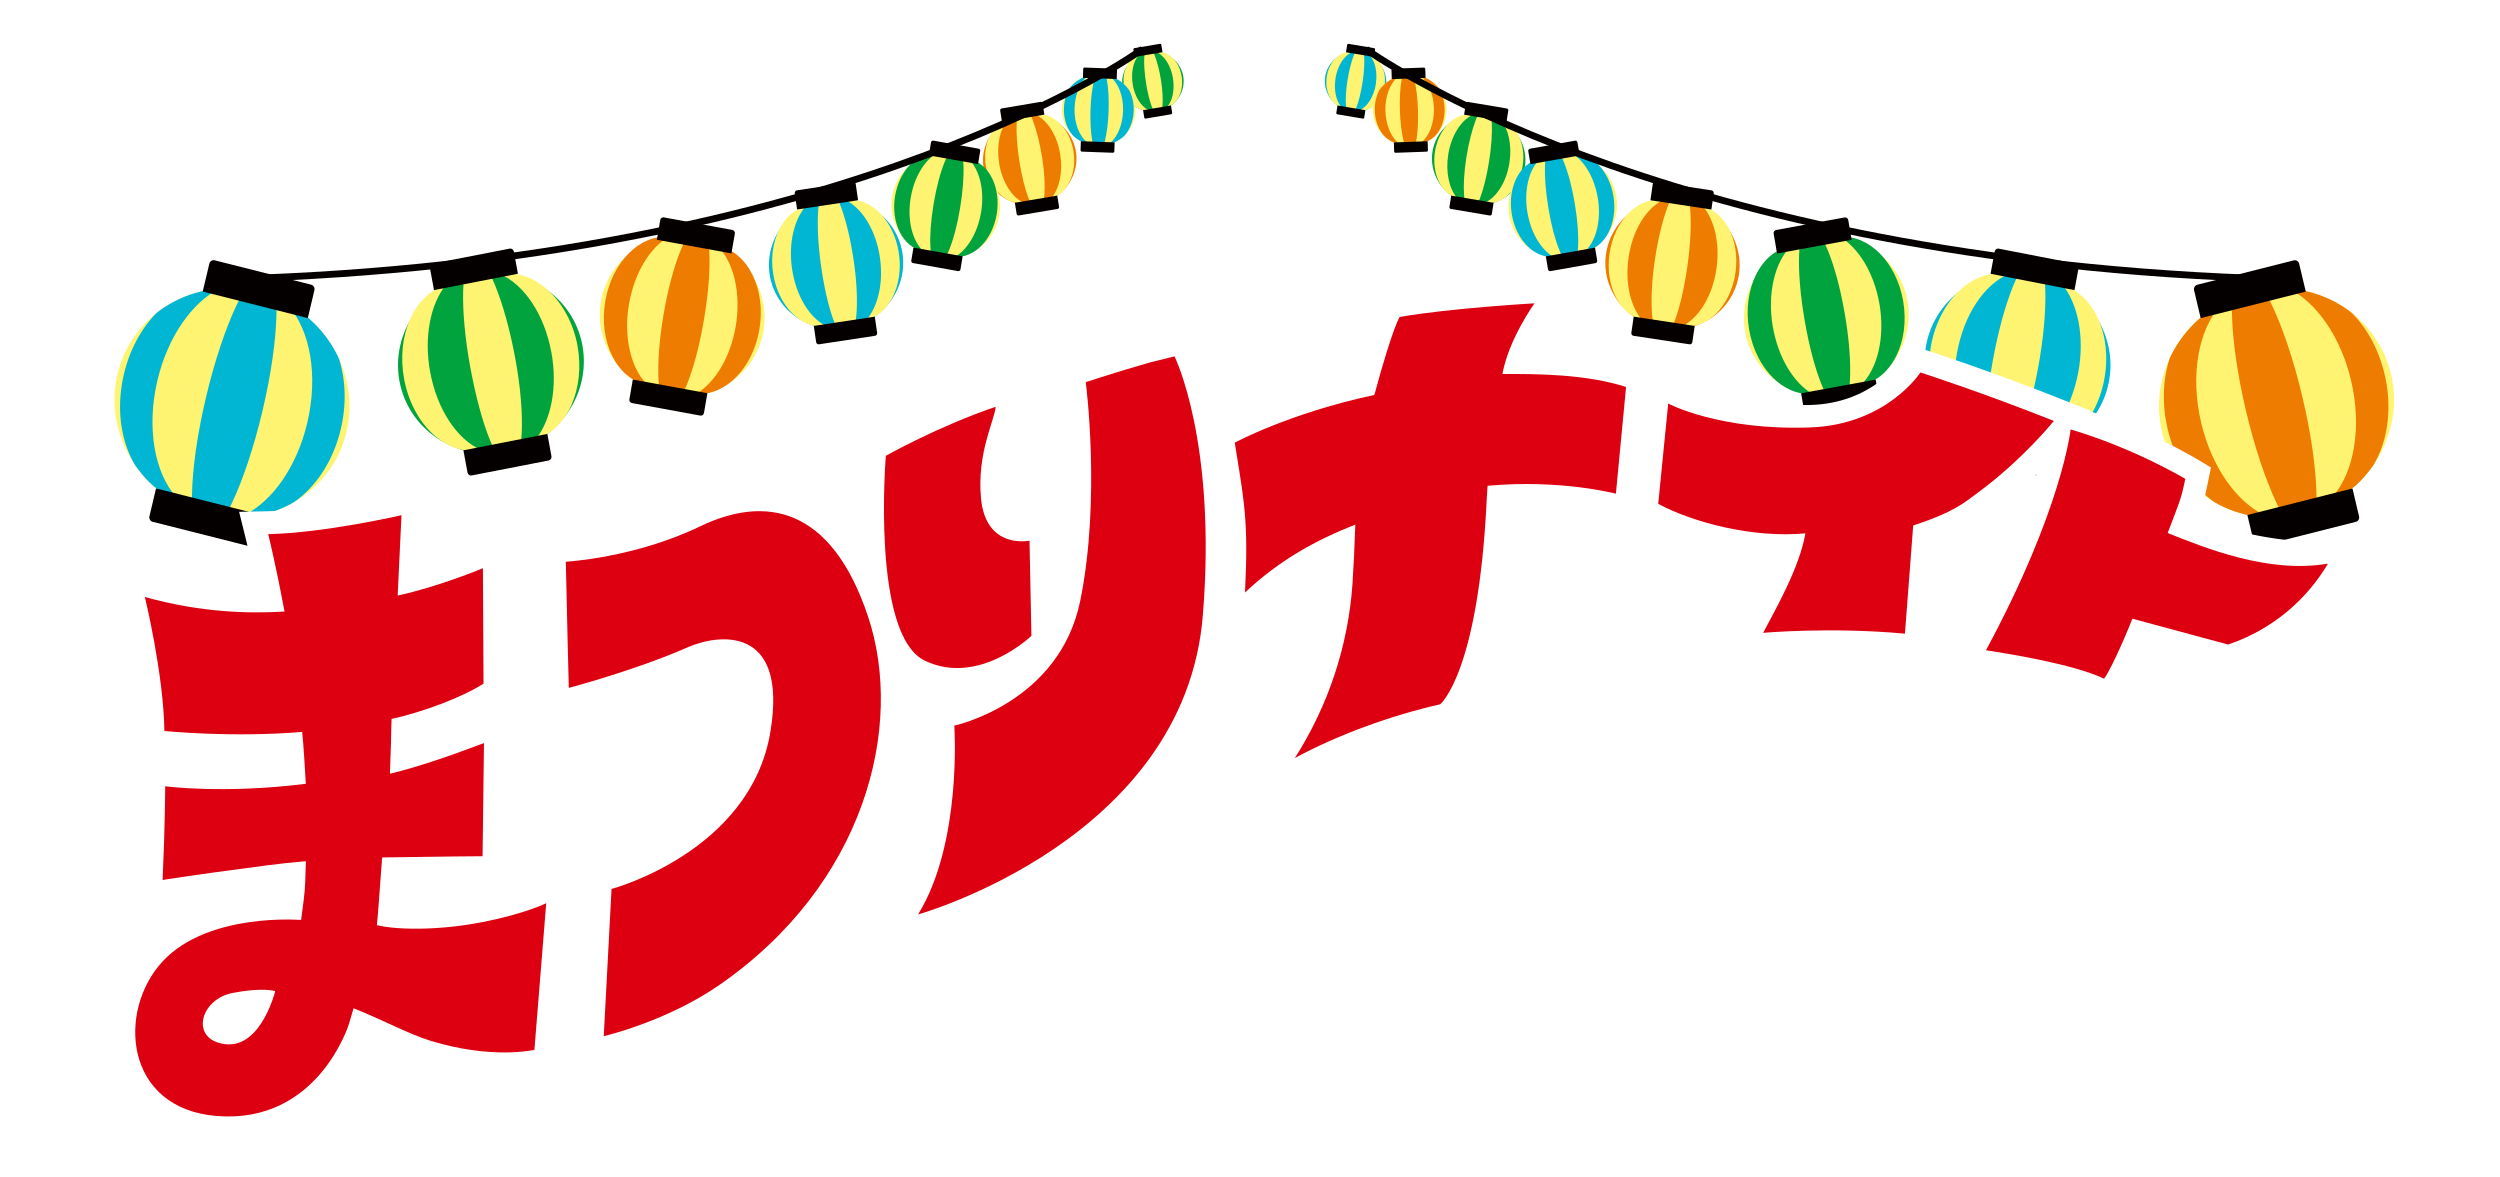 <?xml version="1.0" encoding="UTF-8"?>
<svg id="uuid-85b8ec42-59c4-46e1-b263-b478846a988e" data-name="レイヤー 2" xmlns="http://www.w3.org/2000/svg" xmlns:xlink="http://www.w3.org/1999/xlink" viewBox="0 0 654 308">
  <defs>
    <filter id="uuid-ce16d4af-b570-4dd7-8a3b-845460c00a28" data-name="drop-shadow-1" x="27.67" y="9.67" width="284" height="135" filterUnits="userSpaceOnUse">
      <feOffset dx="1.11" dy="1.11"/>
      <feGaussianBlur result="uuid-ec5d83f8-6e15-492f-9ce3-924ea2c9df8f" stdDeviation=".44"/>
      <feFlood flood-color="#060001" flood-opacity=".7"/>
      <feComposite in2="uuid-ec5d83f8-6e15-492f-9ce3-924ea2c9df8f" operator="in"/>
      <feComposite in="SourceGraphic"/>
    </filter>
    <clipPath id="uuid-e8fedf10-ab7d-4621-b523-fbaa7ad78fa4">
      <ellipse cx="286.33" cy="27.68" rx="9.35" ry="9.64" transform="translate(237.23 311.13) rotate(-85.7)" fill="none"/>
    </clipPath>
    <clipPath id="uuid-d5bbb532-3d07-4c5e-8461-131922ff0292">
      <path d="M89.53,111.88c-3.8,16.04-20.3,25.66-36.84,21.48-16.54-4.18-26.87-20.57-23.07-36.61,3.8-16.04,20.3-25.66,36.84-21.48s26.87,20.57,23.07,36.61Z" fill="none"/>
    </clipPath>
    <filter id="uuid-8645e2f7-a24c-47ed-968f-7e58b661ed0c" data-name="drop-shadow-2" x="344.67" y="9.67" width="284" height="135" filterUnits="userSpaceOnUse">
      <feOffset dx="1.11" dy="1.11"/>
      <feGaussianBlur result="uuid-1402bb09-53c9-45fa-afd4-bd35574ece2d" stdDeviation=".44"/>
      <feFlood flood-color="#060001" flood-opacity=".7"/>
      <feComposite in2="uuid-1402bb09-53c9-45fa-afd4-bd35574ece2d" operator="in"/>
      <feComposite in="SourceGraphic"/>
    </filter>
    <clipPath id="uuid-15efc6f0-e264-4c29-8eeb-35ccbcc45ece">
      <ellipse cx="367.67" cy="27.69" rx="9.64" ry="9.35" transform="translate(-1.04 27.68) rotate(-4.3)" fill="none"/>
    </clipPath>
    <clipPath id="uuid-3c261024-c1b0-4b00-a7d7-9399da0cf3de">
      <path d="M564.47,111.89c3.8,16.04,20.3,25.66,36.84,21.48,16.54-4.18,26.87-20.57,23.07-36.61-3.8-16.04-20.3-25.66-36.84-21.48-16.54,4.18-26.87,20.57-23.07,36.61Z" fill="none"/>
    </clipPath>
    <filter id="uuid-cfb1c42f-d13f-4a24-8473-d54a2ff0f245" data-name="drop-shadow-3" x="23.34" y="66.34" width="603" height="239" filterUnits="userSpaceOnUse">
      <feOffset dx=".38" dy=".38"/>
      <feGaussianBlur result="uuid-93dd2ab5-8b4e-4821-b6bc-cecbe6828d58" stdDeviation="1.89"/>
      <feFlood flood-color="#040000" flood-opacity=".75"/>
      <feComposite in2="uuid-93dd2ab5-8b4e-4821-b6bc-cecbe6828d58" operator="in"/>
      <feComposite in="SourceGraphic"/>
    </filter>
  </defs>
  <g id="uuid-60298ca6-caa2-478d-aa09-4a97baed7970" data-name="レイヤー 1">
    <g>
      <g>
        <g>
          <g filter="url(#uuid-ce16d4af-b570-4dd7-8a3b-845460c00a28)">
            <g>
              <ellipse cx="300.48" cy="20.24" rx="8.07" ry="7.81" transform="translate(7.73 90.9) rotate(-17.42)" fill="#00a33e"/>
              <g>
                <path d="M298.69,20.58c.81,5.1,2.2,8.8,3.29,8.61,1.08-.18,1.44-4.17.63-9.28-.81-5.1-2.35-9.09-3.43-8.91-1.08.18-1.3,4.47-.49,9.57Z" fill="#fff471"/>
                <path d="M295.2,20.87c-.48-3.04.16-5.86,1.52-7.48-2.71.73-4.4,4.21-3.79,8.02.63,3.98,3.52,6.8,6.45,6.31.01,0,.02,0,.03,0-1.99-.92-3.69-3.54-4.22-6.83Z" fill="#fff471"/>
                <path d="M305.74,19.41c.48,3.04-.16,5.86-1.52,7.48,2.71-.73,4.4-4.21,3.79-8.02-.63-3.98-3.52-6.8-6.45-6.31-.01,0-.02,0-.03,0,1.99.92,3.69,3.54,4.22,6.83Z" fill="#fff471"/>
                <ellipse cx="300.48" cy="20.24" rx="8.07" ry="7.81" transform="translate(7.73 90.9) rotate(-17.42)" fill="none"/>
              </g>
              <path d="M305.28,28.78l-6.7,1.13c-.17.03-.32-.09-.35-.26l-.31-1.94,7.3-1.23.31,1.94c.03.17-.09.33-.25.36Z" fill="#040000"/>
              <path d="M303,12.55l-7.3,1.23-.31-1.94c-.03-.17.09-.33.25-.36l6.7-1.13c.17-.03.32.09.35.26l.31,1.94Z" fill="#040000"/>
            </g>
            <g>
              <ellipse cx="286.33" cy="27.68" rx="9.35" ry="9.64" transform="translate(237.23 311.13) rotate(-85.7)" fill="#fff471"/>
              <g clip-path="url(#uuid-e8fedf10-ab7d-4621-b523-fbaa7ad78fa4)">
                <ellipse cx="286.53" cy="27.73" rx="11.2" ry="2.37" transform="translate(249.47 313.2) rotate(-88.13)" fill="#00b6d2"/>
                <path d="M280,27.15c.12-3.68,1.52-6.83,3.47-8.41-3.35.2-6.11,3.88-6.26,8.49-.16,4.82,2.59,8.82,6.14,8.95.01,0,.03,0,.04,0-2.12-1.56-3.53-5.04-3.4-9.03Z" fill="#00b6d2"/>
                <path d="M292.68,27.98c-.12,3.68-1.52,6.83-3.47,8.41,3.35-.2,6.11-3.88,6.26-8.49.16-4.82-2.59-8.82-6.14-8.95-.01,0-.03,0-.04,0,2.12,1.56,3.53,5.04,3.4,9.03Z" fill="#00b6d2"/>
              </g>
              <path d="M290.03,38.85l-8.12-.29c-.2,0-.36-.18-.35-.39l.08-2.34,8.84.31-.08,2.34c0,.21-.17.37-.37.36Z" fill="#040000"/>
              <path d="M291.02,19.57l-8.84-.31.08-2.34c0-.21.17-.37.37-.36l8.12.29c.2,0,.36.18.35.39l-.08,2.34Z" fill="#040000"/>
            </g>
            <g>
              <ellipse cx="268.27" cy="40.57" rx="12.27" ry="11.86" transform="translate(.16 82.19) rotate(-17.42)" fill="#ee7c00"/>
              <g>
                <path d="M265.56,41.08c1.24,7.75,3.35,13.36,4.99,13.09,1.64-.28,2.19-6.34.96-14.09-1.24-7.75-3.57-13.81-5.21-13.54-1.64.28-1.97,6.79-.74,14.54Z" fill="#fff471"/>
                <path d="M260.25,41.52c-.74-4.62.25-8.91,2.3-11.36-4.12,1.1-6.68,6.39-5.76,12.18s5.35,10.33,9.81,9.58c.02,0,.03,0,.05-.01-3.02-1.4-5.61-5.38-6.4-10.38Z" fill="#fff471"/>
                <path d="M276.25,39.31c.74,4.62-.25,8.91-2.3,11.36,4.12-1.1,6.68-6.39,5.76-12.18-.96-6.04-5.35-10.33-9.81-9.58-.02,0-.03,0-.05.01,3.02,1.4,5.61,5.38,6.4,10.38Z" fill="#fff471"/>
                <ellipse cx="268.27" cy="40.57" rx="12.27" ry="11.86" transform="translate(.16 82.19) rotate(-17.42)" fill="none"/>
              </g>
              <path d="M275.56,53.54l-10.18,1.72c-.25.04-.49-.13-.53-.39l-.47-2.94,11.09-1.87.47,2.94c.04.26-.13.51-.38.55Z" fill="#040000"/>
              <path d="M272.1,28.88l-11.09,1.87-.47-2.94c-.04-.26.13-.51.38-.55l10.18-1.72c.25-.04.49.13.53.39l.47,2.94Z" fill="#040000"/>
            </g>
            <g>
              <ellipse cx="246.3" cy="52.71" rx="13.78" ry="14.26" transform="translate(116.99 268.86) rotate(-71.19)" fill="#fff471"/>
              <g>
                <path d="M243.13,52.21c-1.5,9-1.04,15.68.86,16.01,1.91.34,4.54-5.79,6.04-14.79,1.5-9,1.15-15.96-.76-16.3-1.91-.34-4.64,6.08-6.14,15.07Z" fill="#00a33e"/>
                <path d="M237.14,50.62c.89-5.36,3.55-9.68,6.71-11.58-4.94-.4-9.69,4.41-10.81,11.12-1.17,7.01,2.08,13.44,7.24,14.36.02,0,.04,0,.06,0-2.8-2.72-4.18-8.1-3.21-13.91Z" fill="#00a33e"/>
                <path d="M255.53,54.45c-.89,5.36-3.55,9.68-6.71,11.58,4.94.4,9.69-4.41,10.81-11.12,1.17-7.01-2.08-13.44-7.24-14.36-.02,0-.04,0-.06,0,2.8,2.72,4.18,8.1,3.21,13.91Z" fill="#00a33e"/>
                <ellipse cx="246.3" cy="52.71" rx="13.78" ry="14.26" transform="translate(116.99 268.86) rotate(-71.19)" fill="none"/>
              </g>
              <path d="M249.53,69.81l-11.81-2.1c-.29-.05-.49-.34-.44-.64l.57-3.41,12.87,2.28-.57,3.41c-.05.3-.33.5-.62.45Z" fill="#040000"/>
              <path d="M254.74,41.82l-12.87-2.28.57-3.41c.05-.3.33-.5.62-.45l11.81,2.1c.29.05.49.34.44.64l-.57,3.41Z" fill="#040000"/>
            </g>
            <g>
              <path d="M198.6,85.54c-1.96,11.39-13.07,18.87-24.81,16.72-11.74-2.15-19.67-13.13-17.71-24.52,1.96-11.39,13.07-18.87,24.81-16.72,11.74,2.15,19.67,13.13,17.71,24.52Z" fill="#fff471"/>
              <g>
                <path d="M172.53,80.85c-2.35,13.64-1.71,24.35,1.18,24.88,2.89.53,6.94-9.32,9.29-22.96,2.35-13.64,1.89-24.26-1-24.79-2.89-.53-7.12,9.24-9.46,22.87Z" fill="#ee7c00"/>
                <path d="M163.45,78.39c1.4-8.12,5.46-14.66,10.28-17.51-7.49-.66-14.74,6.6-16.49,16.77-1.83,10.63,3.04,20.41,10.87,21.85.03,0,.06,0,.09.01-4.22-4.15-6.27-12.33-4.76-21.13Z" fill="#ee7c00"/>
                <path d="M191.33,84.37c-1.4,8.12-5.46,14.66-10.28,17.51,7.49.66,14.74-6.6,16.49-16.77,1.83-10.63-3.04-20.41-10.87-21.85-.03,0-.06,0-.09-.01,4.22,4.15,6.27,12.33,4.76,21.13Z" fill="#ee7c00"/>
                <path d="M198.6,85.54c-1.96,11.39-13.07,18.87-24.81,16.72-11.74-2.15-19.67-13.13-17.71-24.52,1.96-11.39,13.07-18.87,24.81-16.72,11.74,2.15,19.67,13.13,17.71,24.52Z" fill="none"/>
              </g>
              <path d="M182.1,107.61l-17.9-3.28c-.44-.08-.74-.52-.66-.98l.89-5.17,19.51,3.58-.89,5.17c-.08.46-.5.76-.95.68Z" fill="#040000"/>
              <path d="M190.23,65.19l-19.51-3.58.89-5.17c.08-.46.5-.76.95-.68l17.9,3.28c.44.08.74.52.66.98l-.89,5.17Z" fill="#040000"/>
            </g>
            <g>
              <path d="M89.53,111.88c-3.8,16.04-20.3,25.66-36.84,21.48-16.54-4.18-26.87-20.57-23.07-36.61,3.8-16.04,20.3-25.66,36.84-21.48s26.87,20.57,23.07,36.61Z" fill="#fff471"/>
              <g clip-path="url(#uuid-d5bbb532-3d07-4c5e-8461-131922ff0292)">
                <ellipse cx="60.17" cy="104.6" rx="35.75" ry="7.6" transform="translate(-55.47 139.1) rotate(-76.7)" fill="#00b6d2"/>
                <path d="M40.08,98.37c2.71-11.44,9.09-20.37,16.21-23.98-10.61-1.64-21.59,8.02-24.98,22.35-3.55,14.97,2.52,29.37,13.55,32.16.04.01.09.02.13.03-5.65-6.32-7.85-18.15-4.91-30.56Z" fill="#00b6d2"/>
                <path d="M79.27,109.52c-2.71,11.44-9.09,20.37-16.21,23.98,10.61,1.64,21.59-8.02,24.98-22.35,3.55-14.97-2.52-29.37-13.55-32.16-.04-.01-.09-.02-.13-.03,5.65,6.32,7.85,18.15,4.91,30.56Z" fill="#00b6d2"/>
              </g>
              <path d="M64.06,141.77l-25.22-6.37c-.63-.16-1.01-.81-.86-1.45l1.73-7.29,27.49,6.94-1.73,7.29c-.15.64-.78,1.04-1.41.88Z" fill="#040000"/>
              <path d="M79.41,82.1l-27.49-6.94,1.73-7.29c.15-.64.78-1.04,1.41-.88l25.22,6.37c.63.16,1.01.81.86,1.45l-1.73,7.29Z" fill="#040000"/>
            </g>
            <g>
              <path d="M151.25,89.26c2.35,12.82-6.45,25.29-19.67,27.87-13.22,2.57-25.84-5.73-28.19-18.55-2.35-12.82,6.45-25.29,19.67-27.87,13.22-2.57,25.84,5.73,28.19,18.55Z" fill="#00a33e"/>
              <g>
                <path d="M121.94,95.07c2.82,15.35,7.28,26.4,10.53,25.76,3.25-.63,4.06-12.71,1.24-28.06-2.82-15.35-7.74-27.28-10.99-26.65-3.25.63-3.6,13.59-.79,28.94Z" fill="#fff471"/>
                <path d="M111.42,96.22c-1.68-9.14.07-17.71,4.05-22.71-8.15,2.4-12.97,13.04-10.87,24.49,2.2,11.96,11.12,20.27,19.94,18.56.03,0,.07-.02.1-.02-6.06-2.64-11.4-10.41-13.21-20.32Z" fill="#fff471"/>
                <path d="M143.13,91.03c1.68,9.14-.07,17.71-4.05,22.71,8.15-2.4,12.97-13.04,10.87-24.49s-11.12-20.27-19.94-18.56c-.03,0-.07.02-.1.02,6.06,2.64,11.4,10.41,13.21,20.32Z" fill="#fff471"/>
                <path d="M151.25,89.26c2.35,12.82-6.45,25.29-19.67,27.87-13.22,2.57-25.84-5.73-28.19-18.55-2.35-12.82,6.45-25.29,19.67-27.87,13.22-2.57,25.84,5.73,28.19,18.55Z" fill="none"/>
              </g>
              <path d="M142.42,119.35l-20.15,3.92c-.5.1-.98-.24-1.08-.76l-1.07-5.82,21.96-4.28,1.07,5.82c.09.51-.23,1.01-.73,1.11Z" fill="#040000"/>
              <path d="M134.38,70.5l-21.96,4.28-1.07-5.82c-.09-.51.23-1.01.73-1.11l20.15-3.92c.5-.1.98.24,1.08.76l1.07,5.82Z" fill="#040000"/>
            </g>
            <g>
              <ellipse cx="217.61" cy="67.95" rx="17.6" ry="17.03" transform="translate(-10.28 61.72) rotate(-15.78)" fill="#00b6d2"/>
              <g>
                <path d="M213.7,68.62c1.6,11.15,4.5,19.25,6.87,18.89s3.29-9.04,1.69-20.19c-1.6-11.15-4.81-19.9-7.17-19.55-2.36.36-2.98,9.69-1.39,20.85Z" fill="#fff471"/>
                <path d="M206.08,69.13c-.95-6.64.55-12.77,3.56-16.25-5.94,1.48-9.72,9.01-8.53,17.34,1.25,8.69,7.45,14.95,13.85,13.98.02,0,.05,0,.07-.01-4.3-2.08-7.92-7.85-8.95-15.05Z" fill="#fff471"/>
                <path d="M229.09,66.34c.95,6.64-.55,12.77-3.56,16.25,5.94-1.48,9.72-9.01,8.53-17.34-1.25-8.69-7.45-14.95-13.85-13.98-.02,0-.05,0-.07.01,4.3,2.08,7.92,7.85,8.95,15.05Z" fill="#fff471"/>
                <ellipse cx="217.61" cy="67.95" rx="17.6" ry="17.03" transform="translate(-10.28 61.72) rotate(-15.78)" fill="none"/>
              </g>
              <path d="M227.78,86.74l-14.64,2.22c-.36.06-.7-.2-.75-.58l-.61-4.23,15.96-2.42.61,4.23c.05.37-.2.72-.56.78Z" fill="#040000"/>
              <path d="M223.37,51.27l-15.96,2.42-.61-4.23c-.05-.37.2-.72.56-.78l14.64-2.22c.36-.06.7.2.75.58l.61,4.23Z" fill="#040000"/>
            </g>
            <path d="M297.77,11.74s-73.86,53.93-231.3,59.9" fill="none" stroke="#040000" stroke-miterlimit="10" stroke-width="1.79"/>
          </g>
          <g filter="url(#uuid-8645e2f7-a24c-47ed-968f-7e58b661ed0c)">
            <g>
              <ellipse cx="353.52" cy="20.25" rx="7.81" ry="8.07" transform="translate(228.35 351.49) rotate(-72.58)" fill="#00b6d2"/>
              <g>
                <path d="M355.31,20.59c-.81,5.1-2.2,8.8-3.29,8.61s-1.44-4.17-.63-9.28,2.35-9.09,3.43-8.91c1.08.18,1.3,4.47.49,9.57Z" fill="#fff471"/>
                <path d="M358.8,20.88c.48-3.04-.16-5.86-1.52-7.48,2.71.73,4.4,4.21,3.79,8.02-.63,3.98-3.52,6.8-6.45,6.31-.01,0-.02,0-.03,0,1.99-.92,3.69-3.54,4.22-6.83Z" fill="#fff471"/>
                <path d="M348.26,19.42c-.48,3.04.16,5.86,1.52,7.48-2.71-.73-4.4-4.21-3.79-8.02.63-3.98,3.52-6.8,6.45-6.31.01,0,.02,0,.03,0-1.99.92-3.69,3.54-4.22,6.83Z" fill="#fff471"/>
                <ellipse cx="353.52" cy="20.25" rx="7.81" ry="8.07" transform="translate(228.35 351.49) rotate(-72.58)" fill="none"/>
              </g>
              <path d="M348.72,28.79l6.7,1.13c.17.03.32-.09.35-.26l.31-1.94-7.3-1.23-.31,1.94c-.03.17.09.33.25.36Z" fill="#040000"/>
              <path d="M351,12.56l7.3,1.23.31-1.94c.03-.17-.09-.33-.25-.36l-6.7-1.13c-.17-.03-.32.09-.35.26l-.31,1.94Z" fill="#040000"/>
            </g>
            <g>
              <ellipse cx="367.67" cy="27.69" rx="9.64" ry="9.35" transform="translate(-1.04 27.68) rotate(-4.3)" fill="#fff471"/>
              <g clip-path="url(#uuid-15efc6f0-e264-4c29-8eeb-35ccbcc45ece)">
                <ellipse cx="367.47" cy="27.74" rx="2.37" ry="11.2" transform="translate(-.71 11.99) rotate(-1.87)" fill="#ee7c00"/>
                <path d="M374,27.16c-.12-3.68-1.52-6.83-3.47-8.41,3.35.2,6.11,3.88,6.26,8.49.16,4.82-2.59,8.82-6.14,8.95-.01,0-.03,0-.04,0,2.12-1.56,3.53-5.04,3.4-9.03Z" fill="#ee7c00"/>
                <path d="M361.32,27.99c.12,3.68,1.52,6.83,3.47,8.41-3.35-.2-6.11-3.88-6.26-8.49-.16-4.82,2.59-8.82,6.14-8.95.01,0,.03,0,.04,0-2.12,1.56-3.53,5.04-3.4,9.03Z" fill="#ee7c00"/>
              </g>
              <path d="M363.97,38.86l8.12-.29c.2,0,.36-.18.35-.39l-.08-2.34-8.84.31.08,2.34c0,.21.17.37.37.36Z" fill="#040000"/>
              <path d="M362.98,19.58l8.84-.31-.08-2.34c0-.21-.17-.37-.37-.36l-8.12.29c-.2,0-.36.18-.35.39l.08,2.34Z" fill="#040000"/>
            </g>
            <g>
              <ellipse cx="385.73" cy="40.58" rx="11.86" ry="12.27" transform="translate(231.52 396.46) rotate(-72.58)" fill="#00a33e"/>
              <g>
                <path d="M388.44,41.09c-1.24,7.75-3.35,13.36-4.99,13.09-1.64-.28-2.19-6.34-.96-14.09,1.24-7.75,3.57-13.81,5.21-13.54,1.64.28,1.97,6.79.74,14.54Z" fill="#fff471"/>
                <path d="M393.75,41.53c.74-4.62-.25-8.91-2.3-11.36,4.12,1.1,6.68,6.39,5.76,12.18-.96,6.04-5.35,10.33-9.81,9.58-.02,0-.03,0-.05-.01,3.02-1.4,5.61-5.38,6.4-10.38Z" fill="#fff471"/>
                <path d="M377.75,39.32c-.74,4.62.25,8.91,2.3,11.36-4.12-1.1-6.68-6.39-5.76-12.18.96-6.04,5.35-10.33,9.81-9.58.02,0,.03,0,.05.01-3.02,1.4-5.61,5.38-6.4,10.38Z" fill="#fff471"/>
                <ellipse cx="385.73" cy="40.58" rx="11.86" ry="12.27" transform="translate(231.52 396.46) rotate(-72.58)" fill="none"/>
              </g>
              <path d="M378.44,53.55l10.18,1.72c.25.04.49-.13.53-.39l.47-2.94-11.09-1.87-.47,2.94c-.04.26.13.51.38.55Z" fill="#040000"/>
              <path d="M381.9,28.89l11.09,1.87.47-2.94c.04-.26-.13-.51-.38-.55l-10.18-1.72c-.25-.04-.49.13-.53.39l-.47,2.94Z" fill="#040000"/>
            </g>
            <g>
              <ellipse cx="407.7" cy="52.72" rx="14.26" ry="13.78" transform="translate(4.78 134.28) rotate(-18.81)" fill="#fff471"/>
              <g>
                <path d="M410.87,52.22c1.5,9,1.04,15.68-.86,16.01-1.91.34-4.54-5.79-6.04-14.79-1.5-9-1.15-15.96.76-16.3s4.64,6.08,6.14,15.07Z" fill="#00b6d2"/>
                <path d="M416.86,50.63c-.89-5.36-3.55-9.68-6.71-11.58,4.94-.4,9.69,4.41,10.81,11.12,1.17,7.01-2.08,13.44-7.24,14.36-.02,0-.04,0-.06,0,2.8-2.72,4.18-8.1,3.21-13.91Z" fill="#00b6d2"/>
                <path d="M398.47,54.46c.89,5.36,3.55,9.68,6.71,11.58-4.94.4-9.69-4.41-10.81-11.12-1.17-7.01,2.08-13.44,7.24-14.36.02,0,.04,0,.06,0-2.8,2.72-4.18,8.1-3.21,13.91Z" fill="#00b6d2"/>
                <ellipse cx="407.7" cy="52.72" rx="14.26" ry="13.78" transform="translate(4.78 134.28) rotate(-18.81)" fill="none"/>
              </g>
              <path d="M404.47,69.82l11.81-2.1c.29-.05.49-.34.44-.64l-.57-3.41-12.87,2.28.57,3.41c.05.3.33.5.62.45Z" fill="#040000"/>
              <path d="M399.26,41.83l12.87-2.28-.57-3.41c-.05-.3-.33-.5-.62-.45l-11.81,2.1c-.29.05-.49.34-.44.64l.57,3.41Z" fill="#040000"/>
            </g>
            <g>
              <path d="M455.4,85.55c1.96,11.39,13.07,18.87,24.81,16.72,11.74-2.15,19.67-13.13,17.71-24.52-1.96-11.39-13.07-18.87-24.81-16.72-11.74,2.15-19.67,13.13-17.71,24.52Z" fill="#fff471"/>
              <g>
                <path d="M481.47,80.86c2.35,13.64,1.71,24.35-1.18,24.88-2.89.53-6.94-9.32-9.29-22.96-2.35-13.64-1.89-24.26,1-24.79,2.89-.53,7.12,9.24,9.46,22.87Z" fill="#00a33e"/>
                <path d="M490.55,78.4c-1.4-8.12-5.46-14.66-10.28-17.51,7.49-.66,14.74,6.6,16.49,16.77,1.83,10.63-3.04,20.41-10.87,21.85-.03,0-.06,0-.09.01,4.22-4.15,6.27-12.33,4.76-21.13Z" fill="#00a33e"/>
                <path d="M462.67,84.38c1.4,8.12,5.46,14.66,10.28,17.51-7.49.66-14.74-6.6-16.49-16.77-1.83-10.63,3.04-20.41,10.87-21.85.03,0,.06,0,.09-.01-4.22,4.15-6.27,12.33-4.76,21.13Z" fill="#00a33e"/>
                <path d="M455.4,85.55c1.96,11.39,13.07,18.87,24.81,16.72,11.74-2.15,19.67-13.13,17.71-24.52-1.96-11.39-13.07-18.87-24.81-16.72-11.74,2.15-19.67,13.13-17.71,24.52Z" fill="none"/>
              </g>
              <path d="M471.9,107.62l17.9-3.28c.44-.08.74-.52.66-.98l-.89-5.17-19.51,3.58.89,5.17c.08.46.5.76.95.68Z" fill="#040000"/>
              <path d="M463.77,65.2l19.51-3.58-.89-5.17c-.08-.46-.5-.76-.95-.68l-17.9,3.28c-.44.08-.74.52-.66.98l.89,5.17Z" fill="#040000"/>
            </g>
            <g>
              <path d="M564.47,111.89c3.8,16.04,20.3,25.66,36.84,21.48,16.54-4.18,26.87-20.57,23.07-36.61-3.8-16.04-20.3-25.66-36.84-21.48-16.54,4.18-26.87,20.57-23.07,36.61Z" fill="#fff471"/>
              <g clip-path="url(#uuid-3c261024-c1b0-4b00-a7d7-9399da0cf3de)">
                <ellipse cx="593.83" cy="104.61" rx="7.6" ry="35.75" transform="translate(-8.14 139.39) rotate(-13.3)" fill="#ee7c00"/>
                <path d="M613.92,98.38c-2.71-11.44-9.09-20.37-16.21-23.98,10.61-1.64,21.59,8.02,24.98,22.35,3.55,14.97-2.52,29.37-13.55,32.16-.04.01-.09.02-.13.03,5.65-6.32,7.85-18.15,4.91-30.56Z" fill="#ee7c00"/>
                <path d="M574.73,109.53c2.71,11.44,9.09,20.37,16.21,23.98-10.61,1.64-21.59-8.02-24.98-22.35-3.55-14.97,2.52-29.37,13.55-32.16.04-.01.09-.02.13-.03-5.65,6.32-7.85,18.15-4.91,30.56Z" fill="#ee7c00"/>
              </g>
              <path d="M589.94,141.78l25.22-6.37c.63-.16,1.01-.81.86-1.45l-1.73-7.29-27.49,6.94,1.73,7.29c.15.64.78,1.04,1.41.88Z" fill="#040000"/>
              <path d="M574.59,82.11l27.49-6.94-1.73-7.29c-.15-.64-.78-1.04-1.41-.88l-25.22,6.37c-.63.16-1.01.81-.86,1.45l1.73,7.29Z" fill="#040000"/>
            </g>
            <g>
              <path d="M502.75,89.27c-2.35,12.82,6.45,25.29,19.67,27.87,13.22,2.57,25.84-5.73,28.19-18.55,2.35-12.82-6.45-25.29-19.67-27.87-13.22-2.57-25.84,5.73-28.19,18.55Z" fill="#00b6d2"/>
              <g>
                <path d="M532.06,95.08c-2.82,15.35-7.28,26.4-10.53,25.76-3.25-.63-4.06-12.71-1.24-28.06,2.82-15.35,7.74-27.28,10.99-26.65,3.25.63,3.6,13.59.79,28.94Z" fill="#fff471"/>
                <path d="M542.58,96.23c1.68-9.14-.07-17.71-4.05-22.71,8.15,2.4,12.97,13.04,10.87,24.49-2.2,11.96-11.12,20.27-19.94,18.56-.03,0-.07-.02-.1-.02,6.06-2.64,11.4-10.41,13.21-20.32Z" fill="#fff471"/>
                <path d="M510.87,91.04c-1.68,9.14.07,17.71,4.05,22.71-8.15-2.4-12.97-13.04-10.87-24.49,2.2-11.96,11.12-20.27,19.94-18.56.03,0,.07.02.1.02-6.06,2.64-11.4,10.41-13.21,20.32Z" fill="#fff471"/>
                <path d="M502.75,89.27c-2.35,12.82,6.45,25.29,19.67,27.87,13.22,2.57,25.84-5.73,28.19-18.55,2.35-12.82-6.45-25.29-19.67-27.87-13.22-2.57-25.84,5.73-28.19,18.55Z" fill="none"/>
              </g>
              <path d="M511.58,119.35l20.15,3.92c.5.1.98-.24,1.08-.76l1.07-5.82-21.96-4.28-1.07,5.82c-.09.51.23,1.01.73,1.11Z" fill="#040000"/>
              <path d="M519.62,70.51l21.96,4.28,1.07-5.82c.09-.51-.23-1.01-.73-1.11l-20.15-3.92c-.5-.1-.98.24-1.08.76l-1.07,5.82Z" fill="#040000"/>
            </g>
            <g>
              <ellipse cx="436.39" cy="67.96" rx="17.03" ry="17.6" transform="translate(252.34 469.43) rotate(-74.22)" fill="#ee7c00"/>
              <g>
                <path d="M440.3,68.63c-1.6,11.15-4.5,19.25-6.87,18.89-2.36-.36-3.29-9.04-1.69-20.19,1.6-11.15,4.81-19.9,7.17-19.55s2.98,9.69,1.39,20.85Z" fill="#fff471"/>
                <path d="M447.92,69.14c.95-6.64-.55-12.77-3.56-16.25,5.94,1.48,9.72,9.01,8.53,17.34-1.25,8.69-7.45,14.95-13.85,13.98-.02,0-.05,0-.07-.01,4.3-2.08,7.92-7.85,8.95-15.05Z" fill="#fff471"/>
                <path d="M424.91,66.35c-.95,6.64.55,12.77,3.56,16.25-5.94-1.48-9.72-9.01-8.53-17.34,1.25-8.69,7.45-14.95,13.85-13.98.02,0,.05,0,.07.01-4.3,2.08-7.92,7.85-8.95,15.05Z" fill="#fff471"/>
                <ellipse cx="436.39" cy="67.96" rx="17.03" ry="17.6" transform="translate(252.34 469.43) rotate(-74.22)" fill="none"/>
              </g>
              <path d="M426.22,86.74l14.64,2.22c.36.06.7-.2.75-.58l.61-4.23-15.96-2.42-.61,4.23c-.05.37.2.72.56.78Z" fill="#040000"/>
              <path d="M430.63,51.28l15.96,2.42.61-4.23c.05-.37-.2-.72-.56-.78l-14.64-2.22c-.36-.06-.7.2-.75.58l-.61,4.23Z" fill="#040000"/>
            </g>
            <path d="M356.23,11.75s73.86,53.93,231.3,59.9" fill="none" stroke="#040000" stroke-miterlimit="10" stroke-width="1.79"/>
          </g>
        </g>
        <g>
          <g>
            <g>
              <path d="M395.88,197.16h2.04v8.15h4.38v1.85h-6.42v-10Z" fill="#fff"/>
              <path d="M403.81,197.16h6.72v1.85h-4.68v2.03h3.44v1.74h-3.44v2.53h4.86v1.85h-6.91v-10Z" fill="#fff"/>
              <path d="M417.03,196.98c1.76,0,3.24.79,4.21,2.17l-1.45,1.2c-.71-.98-1.64-1.47-2.79-1.47-1.91,0-3.21,1.38-3.21,3.29s1.35,3.35,3.33,3.35c1.15,0,2.07-.47,2.64-1.24v-.82h-2.76v-1.77h4.8v2.95c-.45.8-1.11,1.47-1.95,1.97-.83.5-1.77.74-2.82.74-2.94.06-5.39-2.32-5.35-5.18-.06-2.88,2.39-5.22,5.35-5.18Z" fill="#fff"/>
              <path d="M428.3,196.98c2.88-.06,5.38,2.32,5.33,5.18.05,2.86-2.45,5.24-5.33,5.18-2.88.06-5.35-2.32-5.3-5.18-.05-2.86,2.42-5.24,5.3-5.18ZM428.32,198.87c-1.85,0-3.21,1.36-3.21,3.29s1.36,3.29,3.21,3.29,3.21-1.36,3.21-3.29-1.38-3.29-3.21-3.29Z" fill="#fff"/>
              <path d="M435.36,197.16h2.04v8.15h4.38v1.85h-6.42v-10Z" fill="#fff"/>
              <path d="M449.19,205.86h-4.09l-.56,1.3h-2.2l4.47-10.18h.68l4.45,10.18h-2.2l-.56-1.3ZM447.14,200.8l-1.33,3.38h2.67l-1.33-3.38Z" fill="#fff"/>
              <path d="M461.82,197.16v10.18h-.68l-5.79-6.18v6h-2.04v-10.18h.67l5.8,6.15v-5.97h2.04Z" fill="#fff"/>
              <path d="M464.11,197.16h3.27c3.17-.03,5.5,2.01,5.45,4.97.05,2.89-2.29,5.07-5.45,5.03h-3.27v-10ZM467.36,205.31c2.01,0,3.36-1.26,3.36-3.18s-1.32-3.12-3.36-3.12h-1.21v6.3h1.21Z" fill="#fff"/>
              <path d="M483.01,205.42c.55.05.88.06,1,.06.98,0,1.44-.33,1.44-1.2v-7.12h2.04v7.33c0,1.89-1.09,2.85-3.04,2.85-.47,0-.95-.06-1.44-.18v-1.74Z" fill="#fff"/>
              <path d="M495.87,207.16h-1.88v-.73c-.55.56-1.33.91-2.29.91-1.59,0-2.59-.92-2.59-2.24s1.09-2.18,2.83-2.18h1.88v-.33c0-.83-.48-1.32-1.39-1.32-.77,0-1.32.32-1.98,1.03l-1.06-1.26c.86-1.03,1.95-1.54,3.27-1.54,1.95,0,3.21,1.14,3.21,3.21v4.45ZM493.82,204.27h-1.61c-.67,0-1.04.26-1.04.76s.42.82,1.07.82c.89,0,1.58-.62,1.58-1.48v-.09Z" fill="#fff"/>
              <path d="M502.12,207.34c-.91,0-1.7-.32-2.24-.91v3.45h-2.04v-10.22h1.88v.94c.5-.71,1.38-1.11,2.41-1.11,2.09,0,3.63,1.67,3.63,3.91s-1.54,3.94-3.63,3.94ZM501.74,201.34c-1.03,0-1.89.71-1.89,2.06s.85,2.08,1.89,2.08,1.94-.83,1.94-2.06-.83-2.07-1.94-2.07Z" fill="#fff"/>
              <path d="M513.65,207.16h-1.88v-.73c-.55.56-1.33.91-2.29.91-1.59,0-2.59-.92-2.59-2.24s1.09-2.18,2.83-2.18h1.88v-.33c0-.83-.48-1.32-1.39-1.32-.77,0-1.32.32-1.98,1.03l-1.06-1.26c.86-1.03,1.95-1.54,3.27-1.54,1.95,0,3.21,1.14,3.21,3.21v4.45ZM511.6,204.27h-1.61c-.67,0-1.04.26-1.04.76s.42.82,1.07.82c.89,0,1.58-.62,1.58-1.48v-.09Z" fill="#fff"/>
              <path d="M522.51,207.16h-2.03v-4.38c0-.86-.56-1.45-1.39-1.45s-1.42.59-1.42,1.45v4.38h-2.04v-7.5h1.88v.68c.53-.53,1.3-.85,2.2-.85,1.74,0,2.82,1.2,2.82,3.01v4.65Z" fill="#fff"/>
            </g>
            <g>
              <path d="M477.34,200.87l-.73-1h-.42v1h-.58v-2.83h1.06c.59,0,1.02.37,1.02.91,0,.36-.19.65-.5.8l.8,1.11h-.65ZM476.18,199.37h.48c.27,0,.43-.16.43-.41s-.17-.4-.43-.4h-.48v.81Z" fill="#fff"/>
              <path d="M476.59,202.41c-1.56,0-2.83-1.27-2.83-2.83s1.27-2.83,2.83-2.83,2.83,1.27,2.83,2.83-1.27,2.83-2.83,2.83ZM476.59,197.25c-1.28,0-2.33,1.04-2.33,2.33s1.04,2.33,2.33,2.33,2.33-1.04,2.33-2.33-1.04-2.33-2.33-2.33Z" fill="#fff"/>
            </g>
          </g>
          <g>
            <path d="M397.28,225.68c.65.89,1.36,1.45,2.45,1.45.89,0,1.42-.42,1.42-1.11,0-.59-.32-.8-1.27-1.24l-1.08-.48c-1.53-.68-2.42-1.54-2.42-2.88,0-1.71,1.42-2.83,3.32-2.83,1.53,0,2.68.74,3.3,1.89l-1.39,1.07c-.51-.77-1.15-1.15-1.91-1.15-.71,0-1.24.35-1.24.97,0,.53.32.77,1.17,1.15l1.14.5c1.68.74,2.47,1.58,2.47,2.92,0,1.83-1.5,3-3.5,3-1.7,0-3.09-.86-3.86-2.21l1.41-1.06Z" fill="#fff"/>
            <path d="M409.19,228.95c-.91,0-1.7-.32-2.24-.91v3.45h-2.04v-10.22h1.88v.94c.5-.71,1.38-1.11,2.41-1.11,2.09,0,3.63,1.67,3.63,3.91s-1.54,3.94-3.63,3.94ZM408.81,222.95c-1.03,0-1.89.71-1.89,2.06s.85,2.08,1.89,2.08,1.94-.83,1.94-2.06-.83-2.07-1.94-2.07Z" fill="#fff"/>
            <path d="M416.07,225.71c.24.95,1.01,1.48,2.11,1.48.74,0,1.44-.26,2.09-.76l.85,1.39c-.89.74-1.89,1.12-3,1.12-2.32.05-4.15-1.76-4.1-3.92-.05-2.17,1.76-3.97,3.92-3.92,2.07,0,3.53,1.53,3.53,3.48,0,.36-.05.74-.14,1.12h-5.26ZM419.47,224.27c-.02-.92-.73-1.51-1.62-1.51s-1.56.59-1.79,1.51h3.41Z" fill="#fff"/>
            <path d="M426.64,221.11c1.47,0,2.61.7,3.26,1.85l-1.42,1.11c-.47-.68-1.01-1.09-1.8-1.09-1.15,0-1.97.88-1.97,2.04s.82,2.06,1.97,2.06c.77,0,1.32-.39,1.8-1.08l1.42,1.09c-.65,1.15-1.8,1.86-3.26,1.86-2.2.05-4.04-1.77-4.01-3.94,0-2.2,1.79-3.91,4.01-3.91Z" fill="#fff"/>
            <path d="M432.42,217.27c.73,0,1.32.55,1.32,1.27s-.59,1.26-1.32,1.26-1.3-.55-1.3-1.26.58-1.27,1.3-1.27ZM431.41,221.27h2.04v7.5h-2.04v-7.5Z" fill="#fff"/>
            <path d="M441.77,228.77h-1.88v-.73c-.55.56-1.33.91-2.29.91-1.59,0-2.59-.92-2.59-2.24s1.09-2.18,2.83-2.18h1.88v-.33c0-.83-.48-1.32-1.39-1.32-.77,0-1.32.32-1.98,1.03l-1.06-1.26c.86-1.03,1.95-1.54,3.27-1.54,1.95,0,3.21,1.14,3.21,3.21v4.45ZM439.72,225.88h-1.61c-.67,0-1.04.26-1.04.76s.42.82,1.07.82c.89,0,1.58-.62,1.58-1.48v-.09Z" fill="#fff"/>
            <path d="M443.74,217.41h2.04v11.36h-2.04v-11.36Z" fill="#fff"/>
            <path d="M460.7,218.77v10.18h-.68l-5.79-6.18v6h-2.04v-10.18h.67l5.8,6.15v-5.97h2.04Z" fill="#fff"/>
            <path d="M463.79,217.27c.73,0,1.32.55,1.32,1.27s-.59,1.26-1.32,1.26-1.3-.55-1.3-1.26.58-1.27,1.3-1.27ZM462.78,221.27h2.04v7.5h-2.04v-7.5Z" fill="#fff"/>
            <path d="M474.38,221.27v6.66c0,2.44-1.53,3.74-3.88,3.74-1.41,0-2.64-.47-3.68-1.39l1.08-1.42c.83.62,1.53.97,2.44.97,1.21,0,2-.61,2-1.77v-.41c-.55.59-1.33.89-2.29.89-2.07,0-3.59-1.53-3.59-3.73s1.54-3.71,3.59-3.71c1.08,0,1.92.39,2.45,1.11v-.94h1.88ZM470.47,222.85c-1.11,0-1.94.74-1.94,1.95s.85,2.01,1.94,2.01c1.03,0,1.89-.74,1.89-2.03s-.85-1.94-1.89-1.94Z" fill="#fff"/>
            <path d="M483.3,228.77h-2.03v-4.36c0-.86-.56-1.45-1.39-1.45s-1.42.59-1.42,1.45v4.36h-2.04v-11.36h2.04v4.5c.5-.5,1.23-.8,2.06-.8,1.7,0,2.79,1.2,2.79,3.01v4.65Z" fill="#fff"/>
            <path d="M490.08,228.77c-.48.12-.95.18-1.41.18-1.89,0-3-.94-3-2.82v-3.14h-1.18v-1.73h1.18v-1.89h2.04v1.89h2.12v1.73h-2.12v2.95c0,.85.42,1.17,1.39,1.17.12,0,.44-.01.97-.06v1.71Z" fill="#fff"/>
            <path d="M495.95,218.77h6.72v1.85h-4.68v2.03h3.44v1.74h-3.44v2.53h4.86v1.85h-6.91v-10Z" fill="#fff"/>
            <path d="M511.3,221.27l-3.71,7.68h-.68l-3.71-7.68h2.15l1.89,4.24,1.89-4.24h2.17Z" fill="#fff"/>
            <path d="M513.83,225.71c.24.95,1.01,1.48,2.11,1.48.74,0,1.44-.26,2.09-.76l.85,1.39c-.89.74-1.89,1.12-3,1.12-2.32.05-4.15-1.76-4.1-3.92-.05-2.17,1.76-3.97,3.92-3.92,2.07,0,3.53,1.53,3.53,3.48,0,.36-.05.74-.14,1.12h-5.26ZM517.24,224.27c-.02-.92-.73-1.51-1.62-1.51s-1.56.59-1.79,1.51h3.41Z" fill="#fff"/>
            <path d="M527.71,228.77h-2.03v-4.38c0-.86-.56-1.45-1.39-1.45s-1.42.59-1.42,1.45v4.38h-2.04v-7.5h1.88v.68c.53-.53,1.3-.85,2.2-.85,1.74,0,2.82,1.2,2.82,3.01v4.65Z" fill="#fff"/>
            <path d="M534.49,228.77c-.48.12-.95.18-1.41.18-1.89,0-3-.94-3-2.82v-3.14h-1.18v-1.73h1.18v-1.89h2.04v1.89h2.12v1.73h-2.12v2.95c0,.85.42,1.17,1.39,1.17.12,0,.44-.01.97-.06v1.71Z" fill="#fff"/>
          </g>
        </g>
        <g filter="url(#uuid-cfb1c42f-d13f-4a24-8473-d54a2ff0f245)">
          <g>
            <path d="M607.95,141.16c-10.29.75-23.44-2.25-33.5-5.65,1.24-3.26,1.84-5.15,2.71-9.45l.84-4.15-3.63-2.18c-.53-.32-12.43-7.43-28.11-12.53l.13-.17-7.26-2.89c-19.06-7.58-35.14-12.76-35.3-12.81l-4.4-1.41-2.49,3.9c-.07.11-7.48,11.43-24.02,11.75-21.18.42-34.16-5.52-34.27-5.57l-6.9-3.28v-.03s-.38-.15-.38-.15l-.4-.19v.03s-3.45-1.37-3.45-1.37c-8.7-3.46-18.32-3.79-26.62-3.69,2.2-4.92,4.96-8.78,5-8.84l7.42-10.22-12.62.71c-.92.05-22.61,1.29-35.96,3.65l-2.26.4-1.42,1.8c-.56.72-2.2,2.81-6.75,19.03-20.95,4.94-33.98,11.97-34.56,12.28l-1.44.79c-2.49-13.37-5.82-20.25-6.08-20.77l-2.15-4.32-11.25,2.81-.22.06c-5.63,1.63-6.82,2-12.52,3.78l-9.05,2.94.65,4.94c.04.29,3.81,29.69-1.37,55.18-.26,1.28-.59,2.5-.96,3.67l-.22-25.73-7.23,1.59s-2.29.34-3.71-.7c-1.36-.99-1.84-3.26-2-4.99-.67-7.18,1.15-13,2.48-17.26.69-2.2,1.23-3.94,1.37-5.63l.72-9.08-8.63,2.92c-15.25,5.16-29.15,12.94-29.74,13.26l-2.77,1.56-.26,3.17c-.04.5-1,12.29-.2,25.14-4.29-6.67-9.48-11.33-15.54-13.89-8.75-3.69-18.7-2.91-29.57,2.34-15.7,7.58-32.6,8.63-32.77,8.64l-5.78.32.12,5.79c.26,13.19.78,32.83.78,33.03l.2,7.57,7.33-1.93c.73-.19,17.99-4.77,32.06-10.96,3-1.32,8.46-2.51,11.2-.38,2.65,2.06,3.38,7.94,2.01,16.13-4.54,27.13-36.64,36.39-36.95,36.48l-4.14,1.14-3.04,50.54,7.81-1.79c.71-.16,17.58-4.11,32.31-14.3,34.78-24.05,46.81-58.68,44.52-86.49,1.02.87,2.11,1.61,3.28,2.17,3.79,1.81,7.51,2.52,11.02,2.52,3.42,0,6.64-.69,9.55-1.69-5.9,3.56-11.12,4.77-11.56,4.87l-5.09,1.09.36,5.2c.02.29,1.87,28.89-8.6,45.83l-8.08,13.07,14.8-4.14c.75-.21,18.58-5.28,37.2-17.9,22.71-15.39,36.62-35.39,40.66-58.18l10.15-9.55c5.39-5.07,11.35-9.22,18.36-12.75-.11,2.1-.21,3.98-.33,5.68-1.04,15.11-5.94,29.9-14.15,42.77l-12.45,19.51,20.36-11.01c10.56-5.71,23.86-10.62,36.49-13.48l1.36-.31,1.08-.87c2-1.61,11.96-11.82,14.31-56.2,15.17-.63,26.23,2.21,26.35,2.24l6.77,1.8h0s3.78,1.33,3.78,1.33c9.42,3.35,21.15,6.98,32.81,7.57-1.53,4.65-3.84,9.94-6.9,15.81l-4.85,9.3,10.47-.53c.22-.01,21.86-1.09,34.25.2l6.23.65,1.81-29.72c6.1-1.94,12.12-4.82,16.14-7.79,4.3-3.18,8.02-6.49,11.08-9.49-2.77,9.17-8.13,23.35-18.35,42.28l-4.04,7.48,8.4,1.3c5.86.91,22.75,4.45,29.77,7.81l6.09,2.91,2.18-6.38q1.15-3.37,2.32-5.92c.47-1.04,1.12-2.45,2.07-4.57l21.9,5.91,1.78-.64c11.51-4.15,19.76-10.51,27.61-21.25l7.12-12.27-11.29.82Z" fill="#fff"/>
            <path d="M124.26,235.2c-7.03,1.41-14.26,1.71-19.59,1.32.06-.88.13-1.83.21-2.88.08-1.15.17-2.41.28-3.79,12.51-.19,20.65-.23,20.74-.23l5.89-.03.55-44.29-8.23,3.11c-4.79,1.81-10.55,3.92-16.21,5.67.01-.55.02-1.1.03-1.66,8.02-2.23,16.36-5.66,21.42-8.9l2.78-1.78-.22-42.48-8.28,3.48c-.08.03-6.19,2.59-13.58,4.81.41-8.56.61-12.87.61-12.87l.36-7.89-7.7,1.77c-.2.05-19.82,4.53-33.64,4.8l-7.51.15,1.81,7.29c.02.06,1.26,5.09,2.86,13.02-9.44-.01-18.56-1.27-27.7-3.8l-9.85-2.73,2.41,9.93c.05.19,4.73,19.59,4.94,33.72l.08,5.34,5.31.54c.66.07,14.82,1.47,31.14.65.04.61.08,1.23.12,1.85-17.45,1.62-29.52.06-29.65.04l-6.77-.92-.03,6.84c0,.1-.05,10.49-.68,24.27l-.33,7.52,7.41-1.35c.19-.04,4.93-.88,26.96-3.79,1.04-.14,2.1-.27,3.19-.39-.06.84-.14,1.7-.26,2.62-8.75.18-25.36,2.05-35.38,12.88-8.2,8.87-10.99,22.6-6.77,33.39,3.87,9.91,12.94,16.14,24.89,17.09,1.18.09,2.32.14,3.45.14,20.93,0,32.5-15.76,36.54-26.19,1.01.45,2.01.91,3,1.36,4.09,1.87,7.95,3.63,11.58,4.75,17.61,5.42,29.87,2.62,30.38,2.49l4.31-1.02,3.31-50.05-8.31,2.53s-4.94,1.49-15.87,3.68ZM61.61,265.27c.17-.03.33-.06.49-.09-.51.61-1.05,1.1-1.6,1.4-.34.18-.76.36-1.5.21.4-.54,1.22-1.24,2.61-1.51Z" fill="#fff"/>
          </g>
          <g>
            <path d="M148.42,179.56s-.52-19.66-.78-32.99c0,0,17.99-.99,35.05-9.22,17.05-8.23,34.37-5.34,44.01,23.55,9.63,28.88-.91,70.12-38.9,96.39-13.95,9.65-30.24,13.39-30.24,13.39l2.04-38.51s36.29-9.64,41.54-41.02c4.75-28.41-13.92-25.58-21.54-22.23-13.8,6.07-31.17,10.65-31.17,10.65Z" fill="#dc0010"/>
            <path d="M260.09,106.04c-.28,3.5-4.95,12.1-3.84,23.92,1.27,13.56,12.69,11.09,12.69,11.09l.5,24.9s-13.72,13.26-27.85,6.52c-14.13-6.74-10.23-53.62-10.23-53.62,0,0,13.82-7.77,28.72-12.81Z" fill="#dc0010"/>
            <path d="M283.65,99.59s4.02,30.33-1.43,57.16-32.95,32.69-32.95,32.69c0,0,2.12,30.62-9.48,49.4,0,0,69.72-19.5,74.49-78.2,3.7-45.46-7.41-67.8-7.41-67.8l-6.58,1.64c-5.91,1.71-6.91,2.03-13.47,4.08l-3.17,1.04Z" fill="#dc0010"/>
            <path d="M536.92,109.73c-19.09-7.59-34.92-12.67-34.92-12.67,0,0-8.77,13.62-28.71,14.37-23.86.9-37.27-6.24-37.27-6.24l-2.61,26.24c9.06,4.85,24.62,8.99,38.5,7.72-1.53,9.03-8.02,20.21-11.05,26.02,0,0,17.69-1.59,37.09.22l2.16-28.3c10.71-3.5,13.27-5.91,17.09-8.72,11.76-8.69,19.71-18.64,19.71-18.64Z" fill="#dc0010"/>
            <path d="M608.6,147.07c-15.59,2.67-32.17-4.13-41.92-8.01,2.97-7.86,3.47-8.53,4.61-14.17,0,0-13.27-7.98-30-12.93,0,0-2.14,20.72-22.14,57.76,5.01.78,22.75,3.55,30.89,7.44,1.22-1.47,4.65-8.68,7.41-15.69l25.04,6.76.32-.11c10.83-3.72,19.97-11.18,25.8-21.04h0Z" fill="#dc0010"/>
            <path d="M392.65,97.46c1.7-9.26,8.4-18.49,8.4-18.49,0,0-22.1,1.25-35.26,3.57,0,0-1.68,2.14-6.64,20.39-22.44,4.82-36.51,12.49-36.51,12.49,1.77,11.8,3.56,18.49,2.84,34.95l-.17,4.25c8.93-8.41,18.5-13.71,28.86-17.77-.22,6.3-.45,11.3-.74,15.48-1.12,16.22-6.33,31.88-15.08,45.59h0c11.44-6.19,25.33-11.18,38.02-14.06h0s10-8.06,12.17-53.49c.06-1.25.14-2.47.23-3.67,19.14-1.76,33.57,2.07,33.57,2.07l2.66-27.93c-10.59-3.35-22.9-3.42-32.36-3.38Z" fill="#dc0010"/>
            <path d="M125.82,240.83c-10.65,2.13-21.82,2.18-27.61.82.33-2.92.63-8.06,1.38-17.72,15.77-.26,26.27-.32,26.27-.32l.37-29.6c-8.29,3.13-17,6.2-24.61,8.02l.19-5.38c.14-2.71.13-6.42.25-8.95,8.25-1.83,18.44-5.65,24.05-9.24l-.16-30.2s-11.29,4.76-22.3,7.16c.68-13.98,1-21.02,1-21.02,0,0-20.24,4.66-34.86,4.95,0,0,2.01,8.11,4.26,20.25-9.24.56-21.76.3-36.53-3.8,0,0,4.88,20.05,5.11,35.05,0,0,17.68,1.79,36.04.24.42,4,.7,9.5.95,13.57-21.54,2.7-36.78.65-36.78.65,0,0-.04,10.44-.68,24.52,0,0,4.53-.84,27.26-3.83,3.38-.45,6.81-.8,10.22-1.09-.16,3.86-.09,6.48-.56,10.07l-.69,5.31s-24.28-2.07-36.24,10.85c-11.96,12.92-10.03,38.5,14.19,40.43,26.58,2.12,34.57-24.11,34.57-24.11l1.2-4.06c7.2,2.79,14.33,6.7,20.08,8.47,16.25,5,27.23,2.39,27.23,2.39l3.09-38.37s-5.23,2.68-16.7,4.97ZM56.44,272.29c-6.69-2.32-3.92-11.35,4.01-12.91,7.92-1.55,11.17-.48,11.17-.48,0,0-4.21,17.19-15.18,13.39Z" fill="#dc0010"/>
          </g>
        </g>
      </g>
      <rect width="654" height="308" fill="none"/>
    </g>
  </g>
</svg>